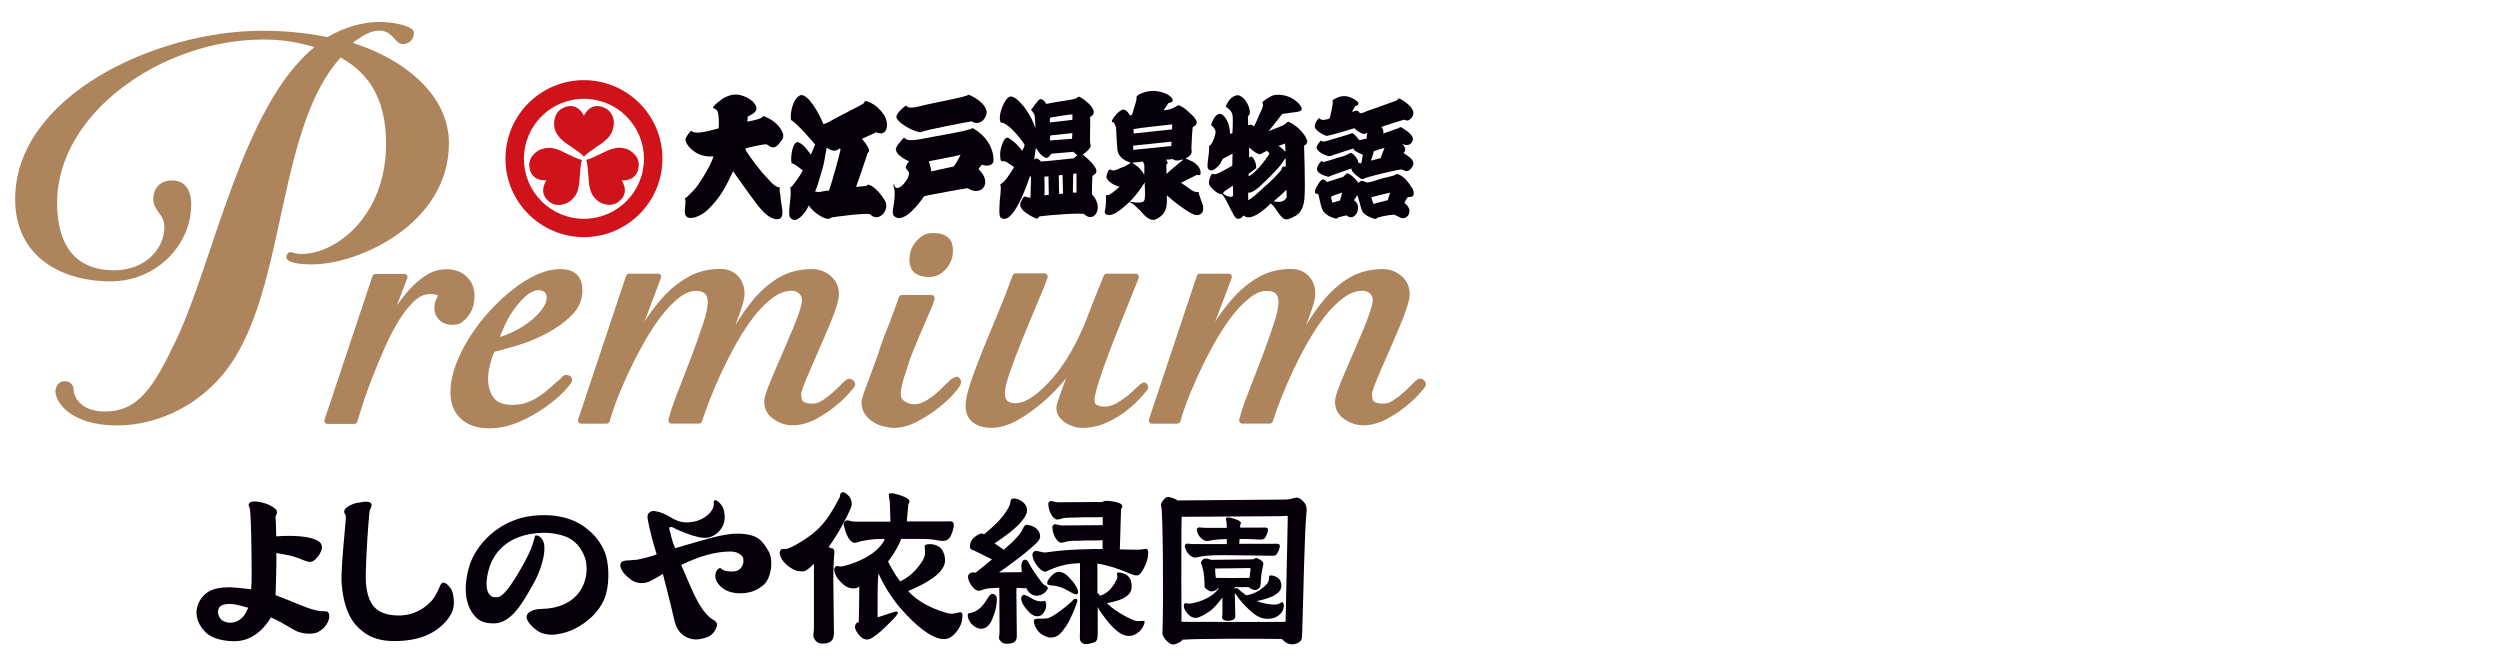 <?xml version="1.0" encoding="UTF-8"?>
<svg id="_レイヤー_2" data-name="レイヤー 2" xmlns="http://www.w3.org/2000/svg" viewBox="0 0 165 44">
  <defs>
    <style>
      .cls-1 {
        fill: none;
      }

      .cls-1, .cls-2, .cls-3, .cls-4 {
        stroke-width: 0px;
      }

      .cls-2 {
        fill: #d0121b;
      }

      .cls-3 {
        fill: #07000a;
      }

      .cls-4 {
        fill: #ad845c;
      }
    </style>
  </defs>
  <g id="logo">
    <g>
      <g>
        <path class="cls-3" d="M48.67,35.22c-1.05,0-2.41.48-4.11.96-.14-.32-.2-.52-.27-.81-.01-.08-.04-.21-.1-.39-.08-.24.09-.22.25-.16.12.07.24.13.38.19,1.44.6,1.85.56,2.26.35.41-.22.79-.7.75-1.3-.04-.55-.19-.75-.44-.96-.17-.14-.31-.12-.28.13.06.4-.53,1.1-1.44,1.22-.3.04-.76.11-1.46-.34-.27-.17-.67-.34-.95-.37-.15-.03-.22-.02-.33.04-.16.08-.24.24-.17.53.03.13.02.15.08.42.12.53.24,1.03.5,1.85-.32.13-.24.1-.39.14-.37.1-.76.2-.89.22-.58.07-.98,0-1.09.23-.09.18,0,.6.69,1.1.36.27.9.27,1.26.08.53-.27.65-.37.83-.47.06.23.51,1.96.75,3.02.21.96.78,1.18,1.14,1.27.32.08.7.01,1.07-.13.44-.17.71-.76.58-.95-.1-.15-.25-.19-.41-.31-.84-.7-1.31-2.14-1.92-3.49,1.22-.6,2.3-.89,3.24-.89.24,0,.44.05.61.16.17.1.26.23.26.41,0,.21-.04.37-.2.55-.14.15-.31.2-.58.2-.78,0-.65-.33-.85-.2-.22.15-.37.58-.03,1.02.38.5.96.59,1.24.61.78.05,1.31-.17,1.75-.55.52-.45.66-1.68.32-2.23-.41-.66-.66-1.13-2.03-1.15Z"/>
        <path class="cls-3" d="M38.83,34.98c-.39-.36-1.52-1.17-3.66-.94-2.22.24-3.8,1.9-4.22,3.41-.55,1.97.09,2.94.51,3.34.35.33.84.35,1.07.35.02,0,.04,0,.06,0h0s.04,0,.06,0c.02,0,.04,0,.06,0,1.06-.09,1.79-1.37,2.32-2.31.04-.07.08-.14.12-.2.57-.99.89-2.15.75-2.76-.07-.31-.26-.47-.42-.52-.03,0-.11-.03-.15,0-.02.02-.04.07-.07.21-.06.22-.16.6-.39,1.05-.35.72-1.39,2.62-1.94,2.78-.17.05-.31.03-.43,0-.08-.04-.15-.09-.2-.16-.23-.28-.25-.81-.06-1.57.16-.66.79-2.24,3.17-2.47.87-.09,1.56.07,2.06.28.67.32,1.05.98,1.18,1.49.14.57.1,1.43-.45,2.16-.52.68-1.37,1.05-2.47,1.07-.34,0-.76.11-.91.33-.07.1-.08.21-.05.32.1.3.55.77.98.94.27.09.5.11.69.11.13,0,.25-.01.34-.03.82-.12,1.59-.51,2.28-1.15.34-.32.77-.88.94-1.51.22-.77.22-2.1-.12-2.84-.26-.58-.61-1.03-1.06-1.39Z"/>
        <path class="cls-3" d="M21.36,40.34c-.12,0-.26,0-.42-.04-.49-.1-1-.32-1.37-.47l-.31-.13-.84-.33s-.16-.06-.23-.09c0-.03,0-.07,0-.11.02-.46.04-1.32.05-1.92,0-.18,0-.45,0-.75.36.06.73.13.87.16.62.17.74.24.99.34.3.12.5.13.73-.1.22-.22.74-.87.14-1.21-.59-.34-1.82-.36-2.74-.29-.01-.66-.03-1.23-.05-1.23,0-.2.16-.26.08-.47-.05-.12-.4-.4-.95-.53-.54-.13-.77-.09-.87.06-.07.09,0,.19.03.29.1.04.14,3.07.14,4.35h0c0,.45-.01.82-.04,1.02-.36-.05-1.22-.13-1.38-.13-.56,0-1.19.05-1.64.44-.38.33-.6.82-.58,1.3.02.49.31,1.01.75,1.36.39.29,1.03.46,1.75.46.96,0,1.81-.56,2.41-1.57.38.15.98.5,1.35.72l.27.15c.36.2,1.1.29,1.48.1.47-.24.72-.67.75-.99,0-.03,0-.07,0-.1,0-.1-.03-.18-.09-.23-.06-.06-.16-.06-.3-.06ZM15.19,41.1c-.17,0-.35-.05-.54-.16-.15-.12-.28-.38-.26-.57.03-.38.25-.51.84-.51.2,0,.59.09,1.15.25-.3.81-.81.99-1.2.99Z"/>
        <path class="cls-3" d="M54.91,36.2s-.12-.06-.23-.09c.6-.8,1.23-1.99,1.47-2.57h0c.06-.16.07-.19.06-.34-.02-.23-.08-.4-.37-.63-.09-.07-.19-.1-.26-.08-.05.01-.08.04-.1.08-.03.07-.04.11-.04.15,0,.04-.01.08-.04.14-.49.94-.86,1.49-1.28,1.92-.53.58-1.6,1.23-2.08,1.41-.13.05-.22.04-.3.04-.08,0-.17,0-.22.08-.07.12-.07.21-.04.31.11.43.47.71.77.9.25.16.48.19.64.19.08,0,.15,0,.19-.01.13-.02.38-.23.64-.49,0,.44,0,.86,0,1.23,0,.89,0,1.41,0,2.98,0,.33-.09.54,0,.69.12.24.28.41.73.36.34-.04.59-.18.59-.7l-.04-3.34c0-.48,0-1,.04-1.6l.03-.39c0-.15-.06-.2-.14-.26Z"/>
        <path class="cls-3" d="M62.68,40.5c-.32-.07-1.8-.45-2.74-1.49.56-.25,1.85-.78,2.3-1.55.24-.42.11-.82,0-1.07-.1-.22-.37-.47-.88-.48-.05,0-.21.02-.25.04-.1.06-.09.07-.07.27.02.19.07.43-.17.82-.53.84-1.15,1.19-1.46,1.33-.46-.61-.67-1.06-.8-1.31.53-.68.85-1.38.86-1.49h0c.6,0,1.22,0,1.49,0,.57,0,.95.1,1.09.12.06,0,.1.01.12.01.25,0,.37-.04.51-.21.12-.17.28-.62.27-.86-.02-.26-.19-.22-.41-.22h-2.69s.1-1.14.1-1.14c.2-.24.01-.41-.62-.61-.98-.31-.59.12-.6.53l.04,1.24h-2.27c-.14,0-.25-.02-.34-.04-.13-.03-.23-.07-.32-.03-.18.09-.18.16-.13.38s.26,1.02.67,1.08c.16.02.29-.07.45-.1.16-.03.7-.15,1.29-.15,0,0,.09,0,.25,0,0,.04,0,.09-.03.14-.62,1.06-2.17,1.54-2.7,1.66-.29.07-.41-.08-.49.02-.07.09-.1.14-.09.23.05.42.33.72.62.97.32.28.63.24.76.24.06,0,.16-.04.27-.11,0,.19,0,.37,0,.54,0,.6-.02.79-.03,1.81-.11,0-.17.03-.24.22-.08.21.25.73.56.87.34.15.59-.07.93-.33.3-.23.72-.66.95-.89.42-.43.44-.53.32-.57-.1-.04-.54.14-1.11.32-.06.02-.11.03-.17.05v-.59c0-.33,0-1.56.03-2l.03-.27s0-.03,0-.04c.33.77.91,1.65,1.21,2.01.63.78,2.04,2.3,3.08,2.33.32,0,.54-.11.83-.45.42-.5.41-.91.42-1.08.03-.49-.41-.06-.85-.16ZM57.95,37.78s0,0,0,0c0,0,0,0,0,.01,0,0,0,0,0-.01Z"/>
        <path class="cls-3" d="M67.12,38.8c.19,0,.34.02.4.02.05,0,.09,0,.11,0,.04,0,.07,0,.1-.01.09.17.19.31.33.4.36.25.87.03,1.06-.29.15-.25-.18-.23-.33-.44-.78-1-.92-1.4-.95-1.44-.12-.14-.39-.2-.43.27,0,.05,0,.23.03.45l-1.51.02c.71-.49,1.54-1.11,2.08-1.58.34-.3.64-.54.64-.8,0-.24-.14-.61-.76-.75-.27-.06-.29.08-.46.4-.1.19-.5.66-1.02,1.09-.06.05-.11.09-.16.14-.16-.11-.39-.27-.61-.42.53-.34,1.33-.92,1.73-1.39.26-.3.46-.6.41-.89-.05-.25-.21-.48-.62-.64-.19-.07-.37-.04-.42.02-.08.1-.02.14-.09.35-.06.19-.34.65-.75,1.09-.24.27-.72.66-.97.88,0-.01-.01-.03-.03-.04-.09-.09-.38.02-.66.28-.24.23-.25.59-.19.69.04.06.15.1.25.13.04.02.71.35,1.17.58-.48.4-.85.7-1.07.87,0,0-.02,0-.03,0-.13-.02-.22-.02-.3.02-.15.08-.18.13-.18.3.03.33.39.88.71.88h0s0,0,0,0h0s.13,0,.31-.09c.2-.07.56-.09,1.04-.11.02.39.01.76.01,1.08,0,.64.01.71.01,1.85,0,.24-.08.39,0,.5.11.17.24.3.63.26.29-.03.51-.13.51-.5l-.02-2.11c0-.32-.02-.68,0-1.08Z"/>
        <path class="cls-3" d="M65.41,39.22c-.19.12-.33.5-.6.79-.68.7-1.01.24-.93.7.09.5.6.8.87.79.58-.02.74-.65.85-.93.14-.35.19-.77.19-1.04,0-.27-.26-.39-.38-.31Z"/>
        <path class="cls-3" d="M68.62,40.65c.2-.06.49-.43.42-.83-.06-.37-.18.07-.85-.27-.27-.14-.42-.26-.59-.29-.11-.02-.24.14-.19.34.05.21.15.39.34.61.15.18.47.57.87.44Z"/>
        <path class="cls-3" d="M75.65,36.22s0,0,0,0c-.21.04-.42.06-.62.06-.25,0-.71-.01-1.12-.02l.08-2.65c.2-.27.06-.42-.58-.52-.39-.06-.57-.04-.64.04l-2.92.02c-.26,0-.45-.13-.56-.06-.12.08-.11.12-.09.32.04.4.31.86.56.88h0s.12,0,.27-.05c.16-.06.4-.08.89-.08.27,0,.54-.03.78-.02.54,0,.99,0,1.05-.01.01,0,.02,0,.03,0v.53s-2.66.02-2.66.02c-.26,0-.45-.13-.56-.06-.12.08-.11.12-.09.32.04.4.31.86.56.88h0s.12,0,.27-.05c.16-.06.4-.08.89-.08.27,0,.54-.03.78-.02.54,0,.6,0,.67-.01.05,0,.09,0,.13,0v.58c-.37-.01-.72-.01-1.45.02-1.08.05-1.12.05-2.3.2-.17.04-.61-.15-.72-.09-.14.08-.21.16-.11.51.07.25.49.84.77.85.1,0,.12-.03.28-.1.48-.2.63-.25,1.14-.37.3-.06.61-.08.9-.09,0,.17,0,.32,0,.37,0,.96,0,2.38,0,4.08,0,.35-.05.61.07.75.14.17.38.18.77.06.3-.09.33-.2.33-.76v-1.62c.05.12.1.21.14.27.41.58,1.12,1.6,1.85,1.65.23.01.39-.02.63-.19.34-.24.45-.58.47-.67.06-.26-.29-.05-.6-.14-.22-.06-1.18-.49-1.8-1.08-.03-.03-.05-.05-.08-.08.4-.09,1.21-.22,1.52-.69.18-.27.12-.77-.03-.98-.11-.16-.26-.28-.61-.35-.04,0-.15-.01-.17,0-.07.03-.06.04-.03.19.03.15-.01.22-.16.49-.34.61-.78.79-.98.85-.07-.08-.12-.15-.17-.21v-1.58s-.01-.18-.01-.33c.37.05.61.12.87.19.24.06.92.31,1.16.42.23.09.39.17.59.17.19,0,.36-.27.52-.61.14-.29.22-.58.22-.88,0-.07,0-.27-.16-.27Z"/>
        <path class="cls-3" d="M70.79,39.64c-.31.32-1.34,1.13-1.67,1.17-.52.06-.84-.05-.88.15-.03.2.17.63.4.82.19.16.5.3.7.3.48-.01.67-.25,1.05-.79.42-.7.67-1.47.71-1.59.04-.14-.09-.3-.32-.06Z"/>
        <path class="cls-3" d="M69.72,37.77c-.2.07-.55.43-.6.65-.04.19.12.21.29.22.14,0,.39.05.66.14.11.04.26.12.41.2.18.1.36.21.45.23.05.01.17.04.2-.03.05-.1.06-.39-.51-1.01-.21-.24-.55-.52-.9-.4Z"/>
        <path class="cls-3" d="M86.18,33.33c-.06-.16-.28-.39-.49-.47s-.4.11-.86.11l-7.1.06c-.16-.11-.37-.18-.6-.23-.09-.02-.18.03-.22.07-.23.21-.31.39-.28.5,0,.02.01.08.02.09.1.47.15,6.17.07,8.35,0,.22.33.58.54.69.21.11.52-.05.71-.19.04-.03.06-.06.07-.09,1.32-.09,5.1-.06,6.56-.05.38.43.76.4,1.02.28.38-.17.3-.28.34-1.21.05-1.21.13-6.34.28-7.53-.01-.19,0-.24-.06-.37ZM77.98,41.03c-.02-1.46-.01-3.83-.01-4.34,0-.34,0-2.12.02-2.58,1,0,6.03-.04,6.21-.04.62,0,.56-.03.75-.02.06,0,.04.09.04.26,0,.25-.13,6.31-.14,6.71,0,0,0,.02,0,.02-1.32.02-5.53,0-6.86,0Z"/>
        <path class="cls-3" d="M78.75,36.78c.15.06.39-.04.62-.07.24-.02.34-.07,1.45-.07,1.1,0,2.78.04,3.05.04.27,0,.33,0,.43-.16.09-.16.17-.36.17-.51-.02-.16-.25-.12-.47-.12h-2.21s.02-.32.02-.32c.93,0,1.03.04,1.28.04.27,0,.33,0,.43-.16.09-.16.17-.36.17-.51-.02-.16-.25-.12-.47-.12h-1.37s0-.18,0-.18c.14-.16.01-.28-.45-.42-.71-.21-.43.09-.44.37v.25s-1.06,0-1.06,0c-.15,0-.5,0-.6-.02-.14-.02-.21-.01-.25.02-.07.06-.07.1-.05.22.05.19.2.49.54.63.15.06.39-.04.62-.06.18-.02.28-.04.81-.05v.33s-1.86,0-1.86,0c-.15,0-.5,0-.6-.02-.14-.02-.21-.01-.25.02-.07.06-.07.1-.05.22.05.19.2.51.54.65Z"/>
        <path class="cls-3" d="M84.69,39.82c-.02-.2-.15.03-.46.08-.15.02-.75-.02-1.29-.23.46-.09,1.14-.26,1.46-.6.22-.23.18-.5.13-.66-.04-.15-.19-.34-.53-.42-.04,0-.14-.02-.17-.01-.08.02-.07.03-.08.16,0,.12,0,.28-.22.49-.61.6-1.21.64-1.28.66,0,0,0,0,0,0-.27-.19-.44-.34-.51-.41-.1-.09-.21-.09-.25,0,0-.04,0-.09.01-.13.35,0,.69,0,.91,0,.28.23.51.23.63.12.17-.15.15-.16.18-.57.03-.53.06-.54.16-1.06,0-.08,0-.11-.04-.16-.04-.07-.32-.25-.44-.25-.14.02-.08.09-.26.09l-2.7.03c-.11-.04-.26-.08-.37-.09-.05,0-.11.02-.14.04-.14.1-.18.21-.16.26,0,0,.01.03.01.04.07.21.22.55.22,1.52,0,.1.22.25.36.3.14.05.32-.03.44-.1.05-.03.06-.07.05-.1.02,0,.04,0,.07,0,0,.02,0,.04-.02.06-.5.68-1.53.92-1.88.96-.19.02-.26-.08-.32-.02-.05.05-.07.08-.07.14,0,.26.17.46.34.63.19.19.39.19.47.19.19.01.86-.36,1.12-.62.26-.26.45-.5.62-.72,0,.34,0,.46,0,1.1,0,.14-.06.23,0,.29.08.1.18.17.47.14.22-.02.38-.1.38-.32l-.03-1.27c0-.08,0-.16,0-.25.03.06.07.11.12.17.2.32.59.73.78.9.4.37.85.79,1.66.59.16-.04.44-.22.55-.4.16-.26.12-.47.11-.54ZM82.51,37.5s.04.03.03.08c-.02.1-.06.38-.07.56-.54.01-1.91.01-2.22,0-.02-.1-.03-.2-.04-.32,0-.1-.01-.21-.01-.3.37,0,1.55-.02,1.67-.02.41,0,.52-.02.65,0Z"/>
        <path class="cls-3" d="M29.54,38.59c-.08-.08-.25-.18-.35-.12-.09.05-.15.19-.22.36-.02.05-.04.1-.07.15-.1.22-.26.52-.44.7-.43.46-1.18.99-2.29.94-.67-.03-1.15-.21-1.47-.56-.31-.34-.5-.89-.55-1.62-.04-.67.07-2.49.11-3.09.03-.53.08-1.01.1-1.3.01-.11.02-.2.02-.23,0-.09.04-.18.08-.26.05-.12.1-.23.04-.32-.06-.1-.18-.13-.33-.13-.16,0-.35.04-.52.07h-.07c-.35.08-.86.32-.86.56,0,.1.01.13.04.17.02.03.04.07.06.13.02.06-.02.48-.09,1.28-.1,1.09-.23,2.59-.18,3.22.1,1.26.45,2.23,1.03,2.81.34.34.96.96,2.44.96,1.57,0,2.7-.45,3.47-1.37.36-.44.5-.82.46-1.34-.04-.55-.14-.74-.42-1.01Z"/>
      </g>
      <g>
        <g>
          <g>
            <path class="cls-2" d="M38.54,5.29c-2.86,0-5.18,2.32-5.18,5.18s2.32,5.18,5.18,5.18,5.18-2.32,5.18-5.18-2.32-5.18-5.18-5.18ZM38.54,14.44c-2.19,0-3.96-1.77-3.96-3.96s1.77-3.96,3.96-3.96,3.96,1.77,3.96,3.96-1.77,3.96-3.96,3.96Z"/>
            <path class="cls-2" d="M40.52,8.17c0-.34-.11-.59-.24-.76-.13-.17-.29-.25-.29-.25-1.02-.55-1.45.48-1.45.48,0,0-.44-1.03-1.45-.48,0,0-.16.08-.29.25-.12.16-.23.42-.23.76,0,0-.02.31.19.67.11.19.27.36.54.57,0,0,.19.13.42.29.32.23.73.48.82.65h0c.1-.17.5-.42.82-.65.23-.16.42-.29.42-.29.27-.21.43-.37.54-.57.2-.36.19-.67.19-.67Z"/>
            <path class="cls-2" d="M35.55,9.92c-.29.18-.46.39-.54.58-.09.21-.08.38-.08.38.03,1.15,1.14,1.02,1.14,1.02,0,0-.67.89.31,1.5,0,0,.15.1.36.12.21.03.48-.01.78-.17,0,0,.27-.15.49-.5.11-.19.17-.41.22-.75,0,0,.01-.22.04-.51.04-.39.05-.87.15-1.04h0c-.19,0-.61-.23-.97-.39-.26-.12-.46-.22-.46-.22-.32-.13-.54-.18-.76-.18-.42,0-.68.17-.68.17Z"/>
            <path class="cls-2" d="M39.57,13.34c.3.16.57.2.77.17.22-.03.37-.12.37-.12.98-.61.31-1.49.31-1.49,0,0,1.11.13,1.14-1.02,0,0,.01-.17-.07-.38-.08-.19-.25-.4-.54-.58,0,0-.26-.17-.68-.17-.22,0-.44.06-.76.18,0,0-.2.1-.46.22-.36.16-.78.39-.97.39h0c.1.17.11.64.15,1.04.03.28.04.51.04.51.05.34.11.56.22.75.21.36.49.5.49.5Z"/>
          </g>
          <g>
            <path class="cls-3" d="M45.59,8.63c.24.15.47.23,1.84-.16.02-.16.06-1.07-.15-1.22-.17-.16-.18-.02-.22-.17-.01-.05.05-.04.08-.1.03-.07.3-.28.46-.4.15-.12.72-.46,1.28-.3.55.16.92.43,1.03.78.12.35-.37.52-.53.62-.05.03-.03.22-.06.35.11-.02.17-.04.29-.06.12-.03.63-.11.78-.31.1.03.86.3,1.21.98.22.41.02.58-.13.78-.22.31-.41.33-.53.3-.15-.03-.27-.2-.41-.2-.12,0-1.2.22-1.34.28.04.15.07.19.14.29.07.11.79,1.14,1.25,1.6.12.12.58.72.9.67-.08.19.03.39.04.68,0,.24.12.69.12.88,0,.19.05.67-.55.52-.6-.15-1.2-1.06-1.35-1.25-.15-.18-1.21-1.68-1.36-1.89-.12.25-.42.97-.88,1.63-.28.4-.36.45-.69.82-.2.22-.75.65-1.28.64-.4-.06-.33-.43-.32-.64.01-.21.08-.55-.02-.66.13-.02.44-.39.63-.57.19-.17,1.08-1.52,1.27-2.2-.74.06-1.15-.23-1.32-.36-.16-.12-.52-.42-.53-.79.12-.3.37-.54.37-.54Z"/>
            <path class="cls-3" d="M57.45,12.24c-.24-.13-.21.02-.3.04-.1-.01-.53.06-.65.05.07-.14.68-1.98.77-2.24.28-.17-.18-.66-.38-.93.15-.06.87-.4.94-.43.75.35.91-.61.47-1.21-.42-.6-.97-.83-1.17-.85-.11-.03-.02.06-.13.15-.1.09-1.5.79-1.79.95-.28.15-.77.46-.88.4-.27-.73-1.05-2.05-1.52-1.88-.54.23-.7,1.43-.59,1.64.41.21,1.58,1.61,1.58,1.61,0,0-.21.51-.28.67-.15-.17-.39-.62-.8-.81-.41-.19-.58,1.06-.47,1.39.12-.06.73.46.73.46-.16.34-.72,1.13-.83,1.13.16.55-.28,1.9.08,2.05.33.36,1-.44,1.14-.87.42.59,1.06.86,1.18.87.21.03.24-.02.33-.08.11-.02,2.24-.32,2.55-.21.56.6,1.33-.3.98-.89-.34-.57-.7-.88-.95-1.02ZM55.45,9.98c-.02.19-.66,2.46-.74,2.6-.23,0-.59.09-.67.1-.1-.01-.2-.03-.24-.04,0,0,.04-.14.08-.2.04-.06.45-1.43.5-1.68.04-.19.18-1.02.18-1.02.35.24.58.29.87.05,0,0,.07.04.03.18Z"/>
            <g>
              <path class="cls-3" d="M59.79,6.97c.15.12.25.22,1.05.01.8-.21,2.93-.57,3.08-.73.12.02,1.08.47,1.19,1.08.07.41-.42,1.04-.98.68-.42.06-3.16.59-3.35.71-.19.06-1.34-.42-1.61-.93-.1-.3.61-.82.61-.82Z"/>
              <path class="cls-3" d="M64.2,8.45c-.28.2-2.24.49-3.32.71-1.08.22-1.1-.01-1.21-.08,0,0-.36.33-.54.7-.08.45.77.82.87.87-.07.06-.13.16-.21.34-.07.17.22.27.21.46-.04.4-.45.85-.67.93-.26.1-.31-.1-.32-.28-.05.09-.05.22.02.39.11.86-.27,1.53-.02,1.77.64.62,1.84-1.08,1.97-1.3.24-.08,2.66-.52,2.89-.54.88.59,1.69-.33.71-1.26.04-.08.23-.29.23-.29.19.08.69.14.76-.23.03-.93-.56-1.73-1.36-2.18ZM62.93,10.99c-.23.05-1.46.32-1.46.32,0,0-.11-.59-.18-.66.17-.05,1.99-.37,2.11-.44-.13.28-.36.68-.47.78Z"/>
            </g>
            <path class="cls-3" d="M72.07,12.8c-.01-.13,0-.63.03-1.19.42-.22.42-.52-.63-1.41.08-.06.57-.4.51-.63-.09-.2,0-1.36-.03-1.86.67-.29-.23-1.09-.74-1.34-.28.26-.82.21-2.15.49-.07-.13-.29-.38-.42-.31-.13.06-.39.42-.59.7.05.05.16.2.21.29.05.1.08.73.07.93-.28-.98-1.19-2.13-1.63-2.1-.4.03-.9,1.34-.64,1.73,0,0,.08,0,.14.01.62.26,1.33,1.29,1.42,1.44,0,.12-.07.24-.16.4-.26-.35-.5-.59-.87-.83-.37-.24-.59.87-.58.99,0,.12-.02.59.15.53.17-.05.41.14.77.39-.21.34-.65,1.08-.92,1.12.06.13.06.36-.03,1.12-.04.86-.06,1.12.23,1.17.84.16,1.77-2.83,1.77-2.83l.07.1c0,.13-.04,1.17-.04,1.33-.09.03-.22-.02-.28-.05-.12-.04-.2-.02-.34.32-.33.53.84,1.05.97,1.1.14.05.16-.04.25-.13.79-.1,2.67-.24,2.94-.15.66.65,1.35-.44.52-1.3ZM69.34,7.76c.13-.02,1.36-.24,1.44-.2v.35c-.1.02-1.48.17-1.48.17,0,0-.05-.27.04-.32ZM70.78,8.79c0,.05-.03.37-.03.37l-1.45.11s0-.3.03-.33c.09,0,1.39-.16,1.45-.15ZM68.93,12.89c.03-.08,0-1.23,0-1.23l.27-.02.02,1.22-.29.03ZM69.9,12.8l-.02-1.23.25-.02.03,1.23-.25.02ZM71.04,12.71h-.23l.02-1.24.22-.02v1.26ZM70.87,10.45s-2.06.22-2.16.21c-.1-.1-.3-.32-.46-.12l.12-.79s.32.6.68.67c.22,0,.25-.24.38-.28.16-.02,1.36-.12,1.41-.12s.13.18.28.21c-.13.1-.24.21-.24.21Z"/>
            <path class="cls-3" d="M79.41,13.61c-.1-.33-.3-.78-.3-.94-.4.04-.46-.16-1.16-.6.21-.13,1.05-.53,1.05-.53,0,0,.15.06.23-.02.1-.52-.47-.84-.62-.9-.15-.06-.24-.11-.37-.17.39-.15.45-.42.4-.53-.03-.06.06-1.48.08-1.53.51-.25.24-.58-.46-1.17-.15-.11-.42-.33-.55-.25-.41.28-.8.31-.91.3.06-.06.3-.45.3-.45,0,0,.1-.04.15-.06.34-.03.13-.56-.82-.73-.62-.12-1.2.16-1.3.23-.1.07-.16.16-.11.24,0,.11-.31,1.08-.31,1.08,0,0-.11.05-.14.02-.06-.08-.21-.38-.46-.37-.3.07-.73.65-.73.78,0,.12.15-.11.28.43.02.15.02.71.09,1.47.09.54.62.75.88.83-.35.25-.52.28-.77.39-.27.11-.37.18-.6.05-.08,0-.2.2-.24.49.03.3.57.6.87.65-.23.22-.66.59-.82.56-.17-.08.02.27-.16,1.12,0,.15.26.32.74.05,1.12-.72,1.7-1.7,1.9-2.01-.02.22.12,1.26-.12,1.27-.23.12-.68.03-.76.01-.07-.02-.19-.01-.07.05.15.02.54.42.67.55.16.15.62.85,1.13.49.72-.38.61-1.08.61-1.52.43.4,1.51,1.23,1.9,1.3.39.06.57-.26.48-.56ZM77.36,8.21v.33s-2.54.27-2.54.27c0,0,.01-.22-.02-.28.09-.06,2.56-.32,2.56-.32ZM75.53,11.54c-.1-.14-.21-.34-.37-.48-.17-.15-.36-.25-.42-.33.17,0,.58-.05.69-.07.02.06.07.12.09.2.02.08,0,.56,0,.68ZM74.79,9.9v-.29l2.53-.26-.02.29-2.51.25ZM76.99,11.48c0-.29-.02-.58,0-.62.01-.04.09-.1.09-.1l-.12-.22c.15,0,.38-.04.45-.04.16.14.39.11.63.02.02.03.02.05.02.05,0,0-.8.64-1.07.91Z"/>
            <path class="cls-3" d="M86.29,9.4c0-.34-.55-1.06-1.26-1.37-.1.02-.18.17-.34.24-.16.06-.96.39-.96.39l.9-1.14s.52-.07.79-.11c.27-.03.64-.06.43-.41-.52-.72-1.4-.82-1.81-.71-.23.07-.81.45-.72.5.12.15-.05.45-.2.77-.14.33-.3.72-.37.78-.22-.21-.37-.06-.37-.06l-.02-.62c.36-.13-.08-1.3-.67-1.38-.43.04-.7.48-.79.76.27.18.45.37.46.68.02.34-.01.89-.02,1.06l-.16.06c.02-.71-.4-1.39-.73-1.32-.32.08-.48.64-.51.7,0,0-.03.05.09.12.3.3.18.47.15.63-.04.16-.23.64-.38.66.03.61-.2,1.36-.06,1.51.24.32.6-.13.72-.24.11-.1.2-.39.28-.44.11-.04.61-.32.61-.32l-.02.8c-.2.11-.97.56-1.14.56-.08,0-.17-.03-.17-.03-.07,0-.08.1-.17.27-.13.41-.04.51.2.75.24.23.41.3.49.32.08.01.11-.04.11-.04l-.02.06c.17.03.54.92.8,1.37.26.45.51.17.66.02.51.53,1.78-.79,1.78-.79,0,0,.16.08.48.59.4.56.52.53.97.32.16-.08.73-.24.78-1.37.06-.59-.03-3.36-.03-3.36.06-.06.18-.04.18-.22ZM81.38,12.93s-.08.07-.17.06c-.1,0-.35-.08-.49-.22-.04-.02,0-.03,0-.03.06-.03.05-.1.16-.16.15-.08.33-.23.49-.33.01.06.02.65.01.68ZM84.82,9.47l.02.54s-.35-.34-.47-.38c0,0,.38-.12.45-.16ZM82.4,11.48s.47-.33.5-.39c.05-.26-.13-.63-.29-.76,0,0-.06.02-.17.06.01-.1,0-.66,0-.66,0,0,.53.51.76.44.16-.07.22-.13.45-.24v.07s.08.07.12.09v.07s-.69,1.12-1.36,1.48v-.15ZM83.35,12.43c-.13.11-.69.66-.97.78v-.5s.28.12,1.03-.66c.37-.35.58-.55.8-.8.42-.42.57-.81.65-.78-.01.09,0,.53,0,.53,0,0-.27-.07-.27.15-.02.15-.9,1-1.25,1.28ZM84.91,13.05c-.11.16-.25.35-.85.24,0,0,.72-.61.84-.77,0,.22.04.36.01.53Z"/>
            <g>
              <path class="cls-3" d="M92.65,10.06c.13-.1.17-.27-.1-.57.32.17.59.09.7-.26.06-.38-.7-.78-.77-.83-.08-.04-.16.05-.16.05l-1.02.36c.03-.14-.03-.33-.13-.43.13-.06,1.35-.45,1.51-.48.12.01.18.15.41-.05.61-.55-.39-1.16-.61-1.29-.22-.13-.21,0-.27.06-.22.07-1.66.61-1.76.63-.26.06-.56.28-.7.21-.19-.3-.36-.07-.51-.09.02-.05.04-.1.21-.37.28-.07.34-.26-.22-.53-.55-.27-.96-.04-1.17.07-.2.11-.09.2-.09.2-.01.15-.16.95-.22,1.08-.16.05-.52.2-.68-.03,0,0-.23.18-.28.46-.15.29.59.7.79.72.34-.06,1.82-.51,1.82-.51,0,0,.05.12.37.29.32.17.34.04.47.02-.02.05-.03.26-.04.37-.08.01-.28.09-.51.1-.08-.17-.31-.38-.43-.46-.18.09-1.47.45-1.74.53-.27.09-.26-.02-.34-.03-.12.13-.25.25-.29.46.06.34.71.57.88.57.11-.06,1.37-.44,1.55-.51.08.23.57.36.63.42-.05.15-.06.47-.1.53-.03.06-.17.01-.22-.05.05-.17-.35-.61-.46-.61s-.32.19-.59.24c-.26.05-1.22.4-1.26.36-.04-.04-.1-.19-.34.25-.27.48.43.65.69.73.16-.09,1.38-.5,1.53-.55-.07.24.63.68.63.68.07.05.17.01.25-.04.26-.11,1.97-.53,2.42-.58.32.14.44.21.69-.14.29-.41-.13-.65-.55-.94ZM91.11,10.44c-.12.03-.63.16-.63.16,0,0,.19-.52.19-.62.07-.02.61-.21.71-.22-.04.11-.24.58-.26.68Z"/>
              <path class="cls-3" d="M93.21,12.44c-.48-.84-.91-.94-1.03-.96-.05.02-.05.09-.52.19-.46.09-1.02.29-1.09.31-.07.03-.34.07-.34.07-.41-.19-.41-.11-.58.02-.07-.13-.38-.5-.72-.64-.05,0-.15.12-.28.24-.14.05-1.01.33-1.08.34-.06-.07-.19-.17-.22-.18-.22.01-.45.49-.52.64-.07.16-.05.31.02.31.03,0,.18-.02.19.17.1.36.16.94.41,1.11.23.26.7.37.76.37s.05-.05.09-.07c.04-.02.53-.15.59-.14.31.3.69,0,.74-.42.05-.42-.27-.58-.27-.58,0,0,.14-.23.2-.32.1.04.2.68.33,1,.12.32.7.51.82.54.12.03.16-.03.19-.07.68-.2,1.13-.2,1.13-.2,0,0,.12.06.33.16.24.17.62.03.66-.34.04-.37-.33-.59-.33-.59,0,0,.16-.37.24-.39.08-.03.56.11.3-.58ZM88.45,13.23l-.51.15s-.1-.35-.09-.39c0-.04.65-.26.73-.28-.02.11-.14.52-.14.52ZM91.59,13.21l-.95.25-.14-.44s1.21-.31,1.26-.3c-.07.11-.17.5-.17.5Z"/>
            </g>
          </g>
        </g>
        <g>
          <path class="cls-4" d="M17.35,2.61C10.77,2.61,3.77,7.42,3.77,13.38c0,2.66,1.08,4.46,3.77,4.46,2.04,0,3.31-1.42,3.31-2.85,0-.89-.73-1.04-.73-1.85,0-.73.46-1.23,1.23-1.23.85,0,1.27.62,1.27,1.58,0,2.69-2.31,5.08-5.31,5.08-3.35,0-6.31-1.69-6.31-5.43C1,6.38,10.2,2.03,17.31,2.03c1.62,0,3,.16,4.31.42,1.08-.65,2.35-1,3.39-1,1.12,0,2.31.31,2.31.69,0,.5-.35.77-.73.77-.54,0-.62-.89-1.58-.89-.5,0-1.08.31-1.73.81,3.5,1.11,6.35,3.5,6.35,6.62,0,5.31-5.93,8-9.04,8-1,0-1.69-.16-1.69-.46,0-.19.12-.35.27-.35s.31.12.73.12c2.31,0,5.58-2.54,5.58-7.27,0-2.5-.81-4.5-3-5.69-4.04,4.46-3.62,14.2-6.89,19.66-1.92,3.23-5.19,4.62-7.85,4.62-3.12,0-4.08-1.58-4.08-2.23,0-.39.23-.69.62-.69s.58.31.58.58c0,.42.46,1.42,2.04,1.42,2.23,0,3.23-1.58,4.73-4.73,2.46-5.16,4.35-15.43,9.12-19.32-1.04-.31-2-.5-3.39-.5Z"/>
          <g>
            <path class="cls-4" d="M30.54,21.21c.18-.12.32-.28.44-.46.12-.18.22-.39.27-.61.05-.24.07-.42.07-.6,0-.55-.2-.99-.54-1.3-.34-.31-.78-.47-1.31-.47s-1.01.16-1.46.47c-.43.3-.83.66-1.19,1.1-.22.27-.43.54-.63.82l.69-1.79c.03-.07.02-.14-.02-.2s-.11-.09-.18-.09h-1.9c-.09,0-.17.06-.2.15l-3.16,9.47c-.02.07-.01.14.03.19.04.06.1.09.17.09h1.75c.09,0,.18-.06.21-.15.09-.28.21-.69.38-1.22.17-.52.38-1.11.63-1.74.25-.63.52-1.29.81-1.94.29-.65.6-1.25.92-1.77.32-.52.66-.95,1.01-1.28.32-.3.6-.42.89-.46.35-.05.63.04.69.09-.05.09-.09.17-.13.26-.07.16-.11.33-.11.52,0,.35.11.63.34.84.22.21.51.31.85.31.27,0,.5-.07.69-.2Z"/>
            <path class="cls-4" d="M37.36,24.74c-.14,0-.24.11-.3.18-.04.05-.1.11-.17.17-.21.17-.43.36-.65.56-.22.2-.45.37-.69.53-.24.16-.51.29-.79.39-.27.1-.59.15-.94.15-.59,0-.99-.15-1.23-.46-.25-.32-.38-.76-.38-1.29,0-.25.05-.56.14-.93.08-.32.17-.6.28-.82.41-.1.93-.25,1.54-.43.66-.2,1.31-.47,1.93-.8.63-.33,1.17-.72,1.62-1.17.48-.48.72-1.03.72-1.64,0-.93-.5-1.42-1.45-1.42-.49,0-1.02.12-1.57.37-.54.24-1.08.58-1.61,1-.53.42-1.04.9-1.53,1.44-.49.54-.92,1.11-1.29,1.69-.37.59-.68,1.2-.91,1.82-.23.63-.35,1.23-.35,1.79,0,.77.24,1.37.7,1.78.46.41,1.08.62,1.85.62.68,0,1.35-.15,2-.43.63-.28,1.21-.6,1.72-.97.51-.36.92-.71,1.24-1.05.44-.46.52-.63.52-.76,0-.03-.01-.31-.39-.31ZM36.08,19.59c.01.31-.11.57-.34.87-.25.32-.56.61-.92.87-.36.26-.75.48-1.16.66-.24.11-.47.19-.67.25.07-.18.15-.38.25-.6.16-.39.37-.77.62-1.13.25-.36.52-.68.81-.94.27-.24.6-.42.88-.42.21,0,.52.1.53.45Z"/>
            <path class="cls-4" d="M55.58,25.31c-.16.17-.35.35-.58.56-.22.2-.46.39-.71.55-.22.15-.44.22-.65.22-.28,0-.49-.04-.61-.13-.1-.06-.15-.25-.15-.51,0-.04.02-.18.17-.58.12-.31.28-.68.46-1.1.19-.42.39-.88.6-1.37l.6-1.4c.19-.45.35-.87.47-1.24.13-.39.19-.69.19-.9,0-.48-.19-.89-.55-1.2-.36-.3-.76-.45-1.21-.45-.84,0-1.59.19-2.22.57-.62.37-1.17.85-1.65,1.42-.44.53-.85,1.11-1.21,1.72.16-.41.3-.8.42-1.17.13-.4.19-.69.19-.9,0-.47-.14-.87-.43-1.18-.29-.31-.68-.47-1.17-.47-.75,0-1.43.16-2.03.48-.58.31-1.11.71-1.57,1.19-.45.47-.87,1-1.25,1.57l-.16.25,1.09-2.89c.02-.07.02-.14-.02-.2-.04-.06-.11-.09-.18-.09h-1.9c-.09,0-.17.06-.2.15l-3.16,9.47c-.02.07-.01.14.03.19.04.06.1.09.17.09h1.67c.1,0,.19-.07.21-.16.07-.27.2-.68.4-1.22.2-.54.46-1.14.75-1.79.3-.65.63-1.31,1-1.98.36-.66.75-1.27,1.15-1.81.4-.54.82-.98,1.24-1.32.4-.32.78-.48,1.14-.48.55,0,.79.22.79.74,0,.35-.11.86-.34,1.53-.23.69-.49,1.43-.79,2.21-.3.78-.59,1.53-.87,2.25-.29.73-.48,1.32-.59,1.77-.02.06,0,.13.04.18.04.05.1.08.17.08h1.8c.09,0,.18-.06.2-.15.12-.36.29-.84.51-1.41.22-.57.48-1.18.78-1.83.3-.64.63-1.29,1-1.94.36-.64.75-1.23,1.15-1.75.4-.51.82-.93,1.25-1.24.41-.3.83-.45,1.25-.45.19,0,.34.06.47.18.13.12.19.26.19.44,0,.11-.03.33-.17.75-.12.35-.27.76-.46,1.21-.19.45-.39.92-.6,1.41-.21.49-.42.95-.6,1.39-.19.45-.35.83-.47,1.16-.13.36-.19.6-.19.77,0,.49.21.89.63,1.17.39.27.81.4,1.24.4.51,0,1.02-.14,1.52-.4.48-.26.92-.55,1.29-.85.38-.31.69-.6.92-.87.37-.41.4-.49.4-.58,0-.13-.06-.23-.17-.3-.21-.12-.34-.12-.7.25Z"/>
            <path class="cls-4" d="M61.33,18.28c.41,0,.77-.16,1.07-.49.3-.32.46-.69.49-1.11.03-.45-.07-.79-.31-1-.23-.2-.56-.3-.99-.3s-.77.16-1.07.49c-.3.32-.46.69-.49,1.11-.03.45.07.79.31,1,.23.2.56.3.99.3Z"/>
            <path class="cls-4" d="M63.09,24.89c-.14,0-.29.1-.53.34-.18.18-.39.38-.63.61-.24.22-.5.42-.79.59-.44.27-.94.38-1.44.05-.17-.11-.25-.25-.25-.43,0-.36.12-.89.36-1.58.25-.71.11-.44.43-1.23.32-.8.65-1.57.98-2.33.1-.23.17-.39.22-.5.11-.25.14-.32.24-.66.02-.06,0-.13-.03-.19-.04-.05-.1-.09-.17-.09h-1.95c-.09,0-.17.06-.2.14-.27.79-.45,1.25-.64,1.74-.11.28-.22.56-.36.92-.38,1.01-.27.85-.55,1.59-.27.74-.49,1.33-.66,1.78-.23.62-.26.82-.26.92,0,.28.07.53.21.75.14.21.32.39.54.53.21.14.45.24.69.3.24.06.48.1.7.1.5,0,1.01-.14,1.54-.42.51-.27.98-.57,1.4-.9.42-.33.77-.66,1.04-.97.38-.43.45-.59.45-.72,0-.25-.17-.37-.34-.37Z"/>
            <path class="cls-4" d="M75.45,25.27c-.1,0-.15.04-.42.3-.16.16-.36.33-.59.53-.23.19-.49.37-.76.52-.52.29-.99.25-1.29.11-.04-.02-.15-.07-.15-.36,0-.1.03-.32.17-.81.12-.4.27-.87.46-1.4.19-.53.4-1.09.63-1.68.23-.59.46-1.16.68-1.7.22-.54.42-1.03.59-1.47.17-.43.3-.75.38-.95.03-.07.02-.14-.02-.2-.04-.06-.11-.1-.18-.1h-1.9c-.09,0-.17.05-.2.13-.4.98-.78,1.94-1.15,2.9-.36.94-.83,1.86-1.38,2.73-.22.34-.47.69-.75,1.02-.29.34-.58.64-.88.91-.29.27-.59.48-.88.64-.59.32-1.09.26-1.32.07-.11-.09-.17-.27-.17-.54s.11-.72.34-1.37c.23-.67.51-1.4.82-2.17.32-.78.63-1.54.95-2.29.32-.74.56-1.34.71-1.76.02-.07.01-.14-.03-.2-.04-.06-.11-.09-.18-.09h-1.9c-.09,0-.17.06-.2.14-.24.68-.53,1.45-.88,2.28-.35.84-.69,1.66-1.02,2.47-.32.8-.61,1.55-.84,2.23-.24.7-.36,1.23-.36,1.61,0,.51.17.89.51,1.13.69.49,1.8.47,2.95-.19.6-.34,1.19-.77,1.75-1.26.52-.46,1-.97,1.43-1.49-.02.04-.03.08-.05.12-.16.41-.29.78-.41,1.13-.17.49-.19.65-.19.74,0,.22.07.41.2.58.12.15.26.29.43.39.16.1.34.18.53.24.19.06.38.08.55.08.59,0,1.17-.13,1.7-.39.52-.25.97-.53,1.35-.85.38-.31.68-.6.91-.87.39-.45.39-.47.39-.56,0-.2-.14-.34-.34-.34Z"/>
            <path class="cls-4" d="M93.95,25.06c-.21-.12-.34-.12-.7.25-.16.17-.35.35-.58.56-.22.2-.46.39-.71.55-.22.15-.44.22-.65.22-.28,0-.49-.04-.61-.13-.1-.06-.15-.25-.15-.51,0-.04.02-.18.17-.58.12-.31.28-.68.46-1.1.19-.42.39-.88.6-1.37l.6-1.4c.19-.45.35-.87.47-1.24.13-.39.19-.69.19-.9,0-.48-.19-.89-.55-1.2-.36-.3-.76-.45-1.21-.45-.84,0-1.59.19-2.22.57-.62.37-1.17.85-1.65,1.42-.44.53-.85,1.11-1.21,1.72.16-.41.3-.8.42-1.17.13-.4.19-.69.19-.9,0-.47-.14-.87-.43-1.18-.29-.31-.68-.47-1.17-.47-.75,0-1.43.16-2.03.48-.58.31-1.11.71-1.57,1.19-.45.47-.87,1-1.25,1.57l-.16.25,1.09-2.89c.02-.07.02-.14-.02-.2-.04-.06-.11-.09-.18-.09h-1.9c-.09,0-.17.06-.2.15l-3.16,9.47c-.02.07-.01.14.03.19.04.06.1.09.17.09h1.67c.1,0,.19-.07.21-.16.07-.27.2-.68.4-1.22.2-.54.46-1.14.75-1.79.3-.65.63-1.31,1-1.98.36-.66.75-1.27,1.15-1.81.4-.54.82-.98,1.24-1.32.4-.32.78-.48,1.14-.48.55,0,.79.22.79.74,0,.35-.11.86-.34,1.53-.23.69-.49,1.43-.79,2.21-.3.78-.59,1.53-.87,2.25-.29.73-.48,1.32-.59,1.77-.02.06,0,.13.04.18.04.05.1.08.17.08h1.8c.09,0,.18-.06.2-.15.12-.36.29-.84.51-1.41.22-.57.48-1.18.78-1.83.3-.64.63-1.29,1-1.94.36-.64.75-1.23,1.15-1.75.4-.51.82-.93,1.25-1.24.41-.3.83-.45,1.25-.45.19,0,.34.06.47.18.13.12.19.26.19.44,0,.11-.03.33-.17.75-.12.35-.27.76-.46,1.21-.19.45-.39.92-.6,1.41-.21.49-.42.95-.6,1.39-.19.45-.35.83-.47,1.16-.13.36-.19.6-.19.77,0,.49.21.89.63,1.17.39.27.81.4,1.24.4.51,0,1.02-.14,1.52-.4.48-.26.92-.55,1.29-.85.38-.31.69-.6.92-.87.37-.41.4-.49.4-.58,0-.13-.06-.23-.17-.3Z"/>
          </g>
        </g>
      </g>
    </g>
  </g>
  <g id="_枠線" data-name="枠線">
    <rect class="cls-1" width="165" height="44"/>
  </g>
</svg>